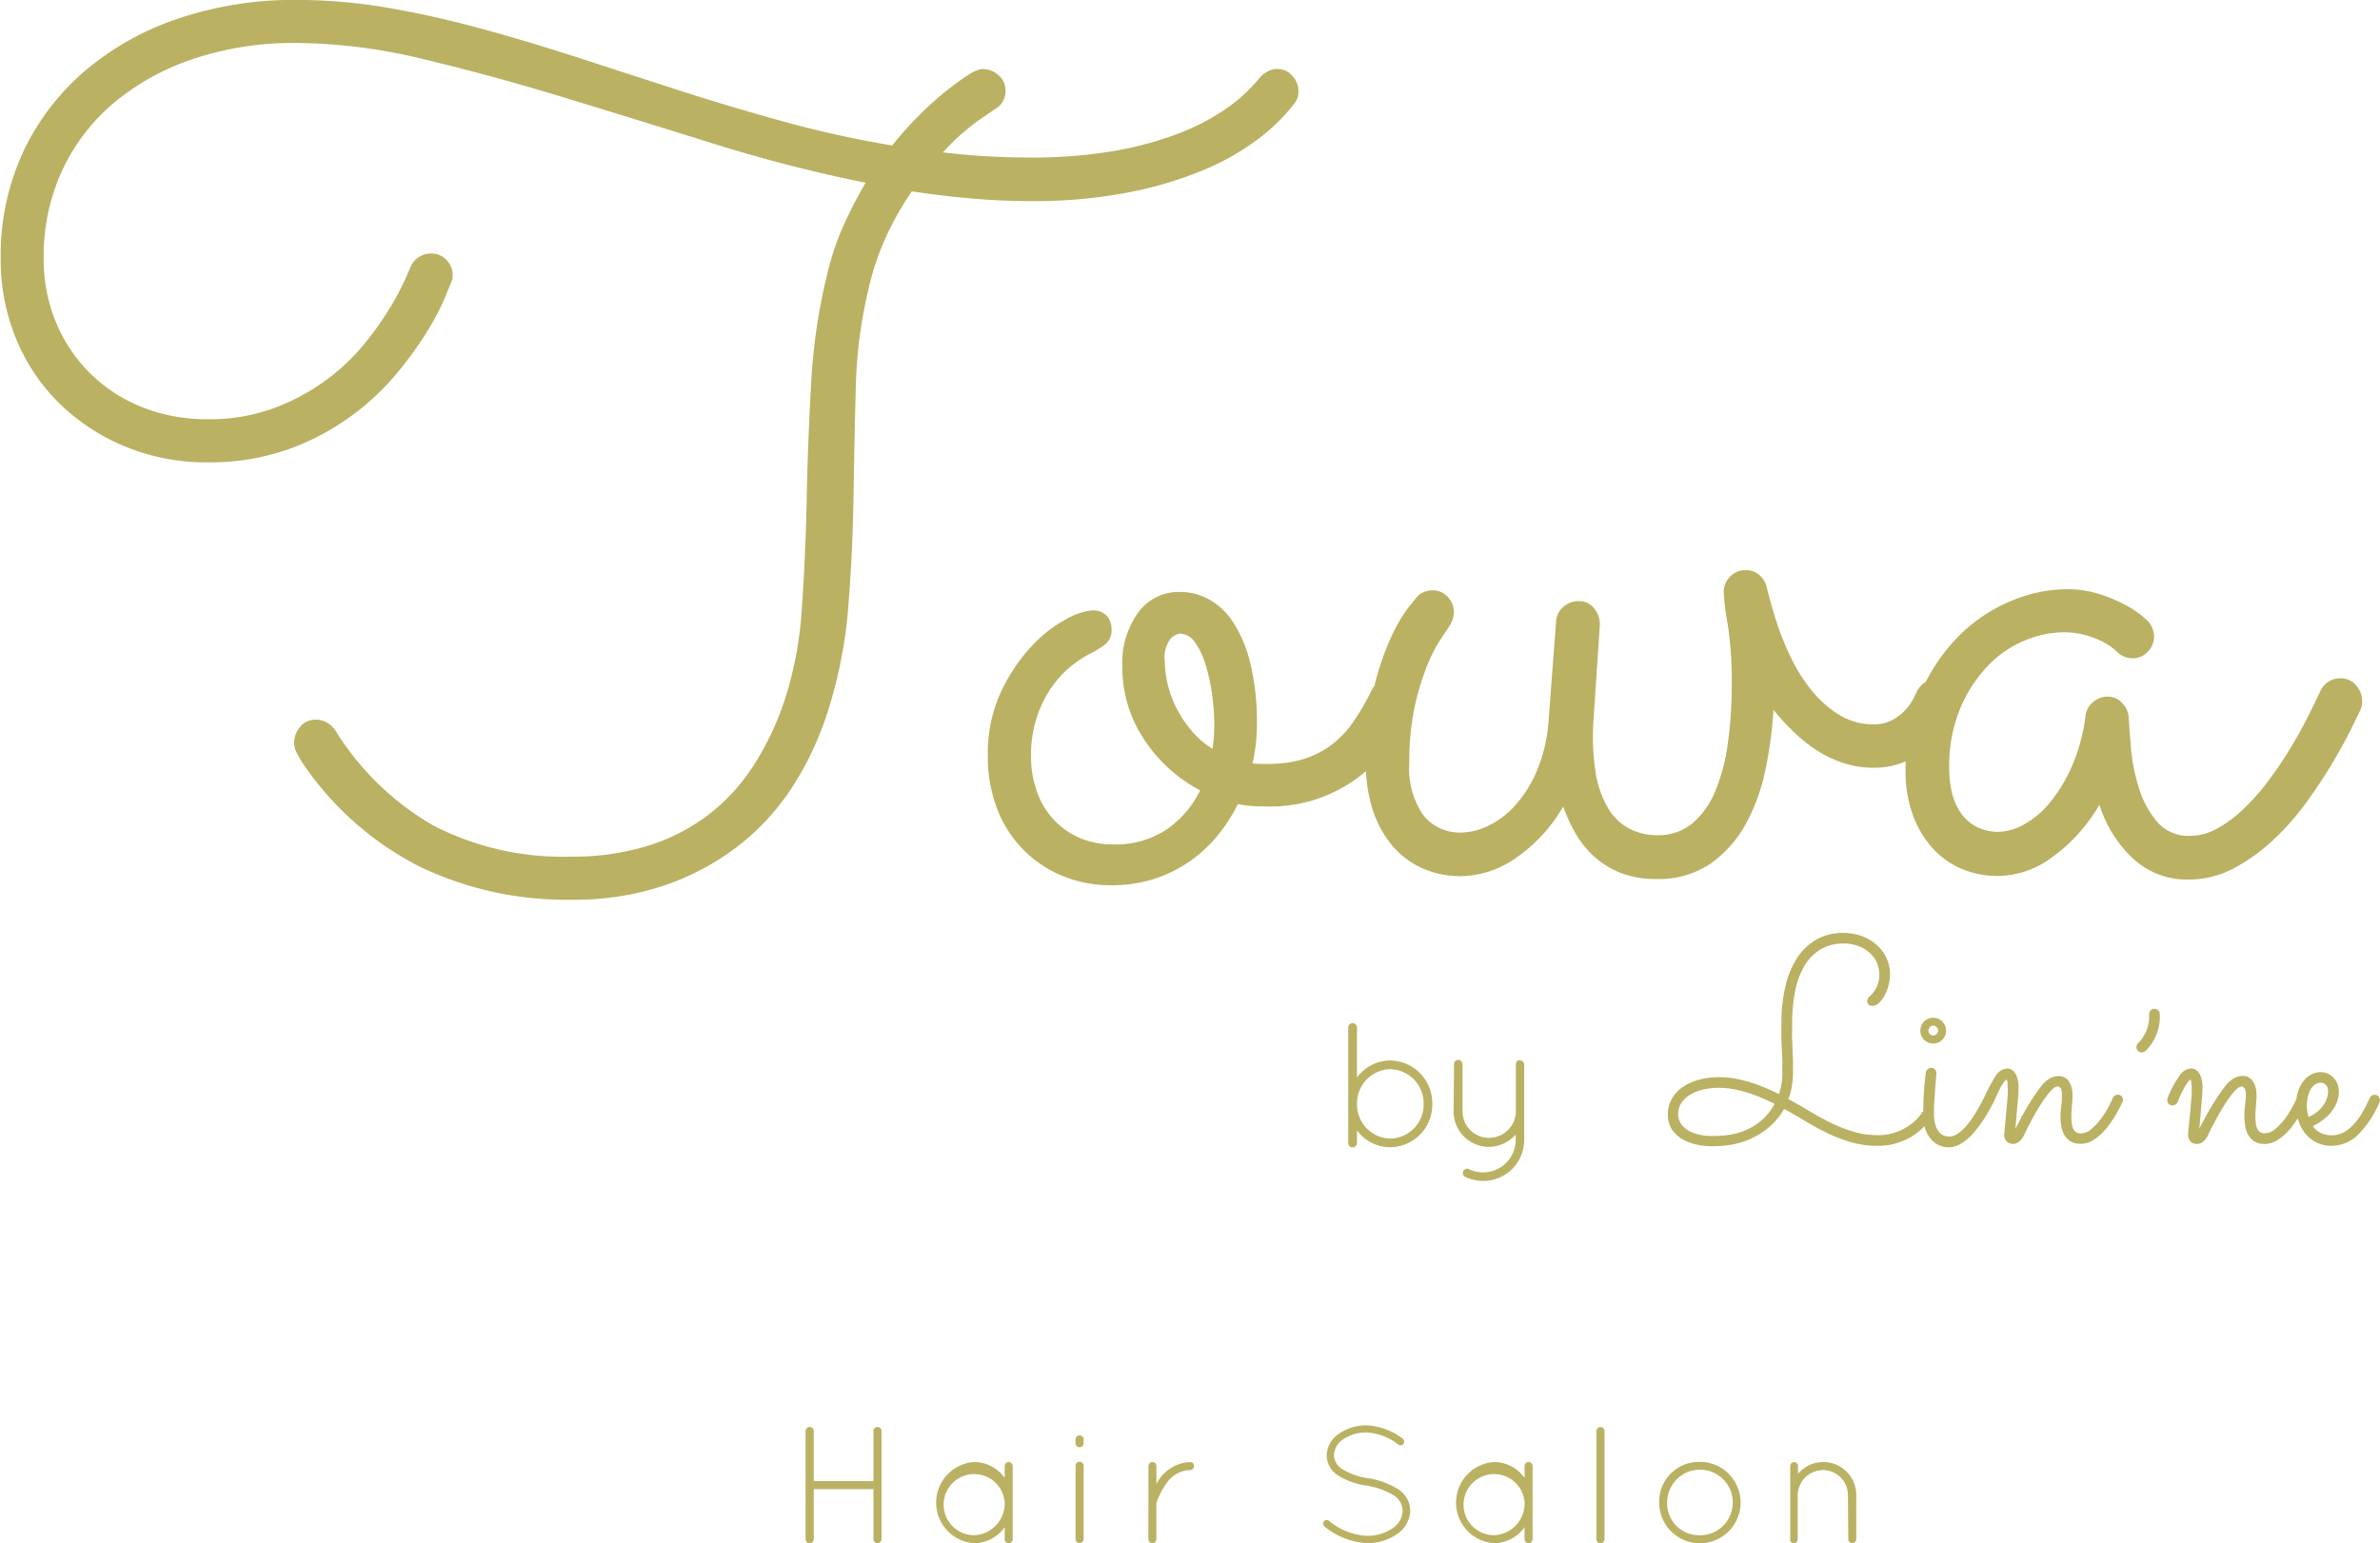 <svg id="グループ_926" data-name="グループ 926" xmlns="http://www.w3.org/2000/svg" width="54.031" height="35.042" viewBox="0 0 54.031 35.042">
  <g id="グループ_7" data-name="グループ 7" transform="translate(18.289 32.365)">
    <path id="パス_11" data-name="パス 11" d="M1101.92,2303.764h-1.355v1.136a.092.092,0,0,1-.185,0v-2.455a.092.092,0,0,1,.185,0v1.137h1.355v-1.137a.092.092,0,0,1,.184,0v2.455a.092.092,0,0,1-.184,0Z" transform="translate(-1100.38 -2302.318)" fill="#bab163"/>
    <path id="パス_12" data-name="パス 12" d="M1222.815,2334.74v1.664a.09.09,0,0,1-.181,0v-.274a.862.862,0,0,1-.693.365.924.924,0,0,1,0-1.844.858.858,0,0,1,.693.361v-.271a.09.09,0,0,1,.181,0Zm-.181.832a.694.694,0,1,0-.693.741A.721.721,0,0,0,1222.634,2335.572Z" transform="translate(-1218.114 -2333.821)" fill="#bab163"/>
    <path id="パス_13" data-name="パス 13" d="M1350.678,2310.128a.092.092,0,0,1,.09-.09.093.093,0,0,1,.094.09v.087a.092.092,0,1,1-.185,0Zm0,.6a.089.089,0,0,1,.09-.091.091.091,0,0,1,.094.091v1.664a.093.093,0,0,1-.094.091.092.092,0,0,1-.09-.091Z" transform="translate(-1344.55 -2309.813)" fill="#bab163"/>
    <path id="パス_14" data-name="パス 14" d="M1418.323,2334.894a.09.09,0,0,1,.094-.09.088.088,0,0,1,.087.09v.407a.3.3,0,0,1,.026-.045.89.89,0,0,1,.738-.452.089.089,0,0,1,.091.09.092.092,0,0,1-.091.091.666.666,0,0,0-.535.3,1.661,1.661,0,0,0-.222.429.058.058,0,0,0-.008.031v.809a.089.089,0,0,1-.087.091.09.09,0,0,1-.094-.091Z" transform="translate(-1410.54 -2333.972)" fill="#bab163"/>
    <path id="パス_15" data-name="パス 15" d="M1580.291,2303a.08.08,0,0,1,.116-.011,1.444,1.444,0,0,0,.866.339.992.992,0,0,0,.58-.173.487.487,0,0,0,.226-.392.42.42,0,0,0-.215-.361,1.734,1.734,0,0,0-.61-.215h-.008a1.657,1.657,0,0,1-.621-.222.546.546,0,0,1-.271-.459.615.615,0,0,1,.275-.493,1.08,1.08,0,0,1,.636-.192,1.455,1.455,0,0,1,.813.3.084.084,0,0,1,.022.116.08.08,0,0,1-.113.023,1.308,1.308,0,0,0-.723-.279.937.937,0,0,0-.538.158.457.457,0,0,0-.207.361.382.382,0,0,0,.2.32,1.536,1.536,0,0,0,.565.2h.008a1.8,1.8,0,0,1,.67.241.592.592,0,0,1,.29.5.664.664,0,0,1-.3.527,1.16,1.16,0,0,1-.678.207,1.646,1.646,0,0,1-.971-.381A.087.087,0,0,1,1580.291,2303Z" transform="translate(-1568.525 -2300.823)" fill="#bab163"/>
    <path id="パス_16" data-name="パス 16" d="M1704.953,2334.74v1.664a.09.09,0,1,1-.181,0v-.274a.862.862,0,0,1-.693.365.924.924,0,0,1,0-1.844.858.858,0,0,1,.693.361v-.271a.09.09,0,1,1,.181,0Zm-.181.832a.694.694,0,1,0-.693.741A.721.721,0,0,0,1704.772,2335.572Z" transform="translate(-1688.449 -2333.821)" fill="#bab163"/>
    <path id="パス_17" data-name="パス 17" d="M1833.74,2302.446a.092.092,0,0,1,.184,0v2.455a.092.092,0,0,1-.184,0Z" transform="translate(-1815.787 -2302.318)" fill="#bab163"/>
    <path id="パス_18" data-name="パス 18" d="M1892.88,2334.649a.924.924,0,1,1-.874.922A.9.9,0,0,1,1892.88,2334.649Zm0,1.664a.745.745,0,1,0-.693-.741A.722.722,0,0,0,1892.88,2336.313Z" transform="translate(-1872.628 -2333.821)" fill="#bab163"/>
    <path id="パス_19" data-name="パス 19" d="M2014.478,2335.553a.568.568,0,0,0-.568-.568.579.579,0,0,0-.572.568v1.017a.081.081,0,0,1-.019.041.08.08,0,0,1-.068.034h-.023a.1.1,0,0,1-.06-.049.014.014,0,0,1,0-.011.015.015,0,0,0,0-.008v-1.683a.089.089,0,0,1,.09-.09.088.088,0,0,1,.087.09v.177a.748.748,0,0,1,1.322.482v1a.09.09,0,1,1-.181,0Z" transform="translate(-1990.815 -2333.972)" fill="#bab163"/>
  </g>
  <path id="パス_681" data-name="パス 681" d="M43.656-805.012a.531.531,0,0,1,.346.137.446.446,0,0,1,.163.359.457.457,0,0,1-.248.418q-.013.013-.359.248a5.306,5.306,0,0,0-.816.731,16.767,16.767,0,0,0,2,.117,10.964,10.964,0,0,0,1.809-.137,7.945,7.945,0,0,0,1.463-.379,5.206,5.206,0,0,0,1.123-.568,3.62,3.62,0,0,0,.79-.718.676.676,0,0,1,.183-.15.446.446,0,0,1,.222-.059.44.44,0,0,1,.346.157.506.506,0,0,1,.137.339.421.421,0,0,1-.091.287,4.269,4.269,0,0,1-.836.816,5.786,5.786,0,0,1-1.267.712,8.75,8.75,0,0,1-1.711.5,11.241,11.241,0,0,1-2.155.189q-.679,0-1.358-.059t-1.358-.163a6.78,6.78,0,0,0-.555.966,6.116,6.116,0,0,0-.411,1.175,10.739,10.739,0,0,0-.307,2.324q-.033,1.227-.052,2.5t-.124,2.533a10.386,10.386,0,0,1-.5,2.435,7.039,7.039,0,0,1-.8,1.645,5.413,5.413,0,0,1-1.228,1.312,5.8,5.8,0,0,1-1.658.875,6.44,6.44,0,0,1-2.1.32,7.709,7.709,0,0,1-3.448-.757,7.087,7.087,0,0,1-2.677-2.39q-.039-.065-.1-.183a.48.48,0,0,1-.065-.235.572.572,0,0,1,.131-.353.435.435,0,0,1,.366-.17.492.492,0,0,1,.261.072.547.547,0,0,1,.183.176,6.306,6.306,0,0,0,2.233,2.161,6.406,6.406,0,0,0,3.108.7,5.8,5.8,0,0,0,1.737-.242,4.43,4.43,0,0,0,1.365-.692,4.44,4.44,0,0,0,1.025-1.1,6.561,6.561,0,0,0,.718-1.489,8.335,8.335,0,0,0,.4-2.109q.085-1.195.111-2.494t.1-2.605a13.322,13.322,0,0,1,.359-2.468,6.214,6.214,0,0,1,.379-1.136,10,10,0,0,1,.5-.966,34.3,34.3,0,0,1-3.48-.895q-1.73-.542-3.382-1.045t-3.186-.868a12.5,12.5,0,0,0-2.893-.366,7.169,7.169,0,0,0-2.292.353,5.532,5.532,0,0,0-1.815.992,4.473,4.473,0,0,0-1.188,1.541,4.63,4.63,0,0,0-.424,2,3.728,3.728,0,0,0,.281,1.463,3.533,3.533,0,0,0,.777,1.156,3.54,3.54,0,0,0,1.175.764,3.94,3.94,0,0,0,1.489.274,4.22,4.22,0,0,0,1.515-.255,4.872,4.872,0,0,0,1.175-.633,4.764,4.764,0,0,0,.868-.823,7.116,7.116,0,0,0,.588-.829,6.076,6.076,0,0,0,.34-.64l.111-.255a.484.484,0,0,1,.183-.235.49.49,0,0,1,.287-.091.463.463,0,0,1,.359.15.5.5,0,0,1,.137.346.366.366,0,0,1-.007.072.6.6,0,0,1-.02.072q-.013.026-.144.346a5.642,5.642,0,0,1-.4.77,8.489,8.489,0,0,1-.705.973,5.77,5.77,0,0,1-1.045.973,5.671,5.671,0,0,1-1.417.744,5.322,5.322,0,0,1-1.835.294,4.8,4.8,0,0,1-1.848-.353,4.674,4.674,0,0,1-1.489-.966,4.4,4.4,0,0,1-.992-1.463,4.711,4.711,0,0,1-.359-1.854,5.568,5.568,0,0,1,.509-2.409,5.492,5.492,0,0,1,1.41-1.848,6.416,6.416,0,0,1,2.129-1.188,8.216,8.216,0,0,1,2.664-.418,12.319,12.319,0,0,1,2.1.183q1.058.183,2.148.483t2.213.666q1.123.366,2.279.738t2.351.7q1.195.327,2.435.535a8.3,8.3,0,0,1,.646-.718,7.609,7.609,0,0,1,.575-.516q.255-.2.424-.313t.2-.124A.536.536,0,0,1,43.656-805.012Zm6.36,16.742a2.814,2.814,0,0,1-.575-.052,3.828,3.828,0,0,1-.47.725,3.094,3.094,0,0,1-.633.581,3.059,3.059,0,0,1-.8.392,3.124,3.124,0,0,1-.966.144,2.854,2.854,0,0,1-1.123-.215,2.714,2.714,0,0,1-.888-.6,2.678,2.678,0,0,1-.588-.927,3.3,3.3,0,0,1-.209-1.195,3.307,3.307,0,0,1,.3-1.456,4.028,4.028,0,0,1,.692-1.032,3.017,3.017,0,0,1,.784-.614,1.47,1.47,0,0,1,.588-.2.437.437,0,0,1,.333.118.438.438,0,0,1,.111.313.4.4,0,0,1-.137.333,1.9,1.9,0,0,1-.346.215,2.512,2.512,0,0,0-.444.294,2.327,2.327,0,0,0-.437.477,2.6,2.6,0,0,0-.333.679,2.757,2.757,0,0,0-.131.875,2.41,2.41,0,0,0,.131.8,1.81,1.81,0,0,0,.379.64,1.767,1.767,0,0,0,.588.418,1.852,1.852,0,0,0,.757.15,2.087,2.087,0,0,0,1.234-.346,2.3,2.3,0,0,0,.751-.881,3.411,3.411,0,0,1-1.267-1.149,2.946,2.946,0,0,1-.5-1.672,1.945,1.945,0,0,1,.359-1.214,1.134,1.134,0,0,1,.947-.47,1.378,1.378,0,0,1,.666.17,1.577,1.577,0,0,1,.555.535,3.041,3.041,0,0,1,.385.94,5.715,5.715,0,0,1,.144,1.371,3.926,3.926,0,0,1-.1.875.949.949,0,0,0,.157.013h.17a2.8,2.8,0,0,0,.8-.1,2.084,2.084,0,0,0,.64-.313,2.243,2.243,0,0,0,.516-.535,5.525,5.525,0,0,0,.437-.757.394.394,0,0,1,.17-.15.539.539,0,0,1,.261-.072.468.468,0,0,1,.32.137.464.464,0,0,1,.15.359.594.594,0,0,1-.052.228q-.052.124-.1.229a5.35,5.35,0,0,1-.516.751,3.181,3.181,0,0,1-.692.627,3.461,3.461,0,0,1-.895.424A3.43,3.43,0,0,1,50.015-788.27Zm-2.233-3.291a2.256,2.256,0,0,0,.065.522,2.415,2.415,0,0,0,.2.542,2.734,2.734,0,0,0,.34.509,1.971,1.971,0,0,0,.477.411,3.784,3.784,0,0,0,.039-.535,5.074,5.074,0,0,0-.052-.718,4.139,4.139,0,0,0-.15-.673,1.647,1.647,0,0,0-.242-.5.419.419,0,0,0-.34-.189.367.367,0,0,0-.209.117A.7.7,0,0,0,47.782-791.561Zm13.816,1.1a9.244,9.244,0,0,1-.183,1.365,4.329,4.329,0,0,1-.451,1.234,2.652,2.652,0,0,1-.8.895,2.094,2.094,0,0,1-1.228.346,2.17,2.17,0,0,1-.8-.137,1.984,1.984,0,0,1-.6-.366,2.131,2.131,0,0,1-.424-.522,3.833,3.833,0,0,1-.287-.62,3.6,3.6,0,0,1-1.077,1.169,2.221,2.221,0,0,1-1.234.411,2.121,2.121,0,0,1-.895-.183,1.93,1.93,0,0,1-.679-.516,2.415,2.415,0,0,1-.437-.8,3.334,3.334,0,0,1-.157-1.058,7.1,7.1,0,0,1,.176-1.691,6.393,6.393,0,0,1,.392-1.169,3.57,3.57,0,0,1,.4-.686l.183-.229a.4.4,0,0,1,.163-.118.541.541,0,0,1,.2-.039.448.448,0,0,1,.346.15.5.5,0,0,1,.137.346.608.608,0,0,1-.1.313l-.2.3a3.451,3.451,0,0,0-.307.6,5.806,5.806,0,0,0-.281.927,5.92,5.92,0,0,0-.124,1.293,1.862,1.862,0,0,0,.313,1.169,1.05,1.05,0,0,0,.875.4,1.45,1.45,0,0,0,.6-.15,1.938,1.938,0,0,0,.614-.464,2.83,2.83,0,0,0,.5-.8,3.575,3.575,0,0,0,.261-1.136l.17-2.246a.458.458,0,0,1,.163-.326.512.512,0,0,1,.346-.131.428.428,0,0,1,.353.163.58.58,0,0,1,.131.372l-.144,2.155a5.36,5.36,0,0,0,.046,1.188,2.3,2.3,0,0,0,.281.816,1.247,1.247,0,0,0,.483.47,1.36,1.36,0,0,0,.64.15,1.2,1.2,0,0,0,.8-.274,1.907,1.907,0,0,0,.522-.744,4.38,4.38,0,0,0,.281-1.09,9.687,9.687,0,0,0,.085-1.312,8.559,8.559,0,0,0-.091-1.371,5.609,5.609,0,0,1-.091-.731.486.486,0,0,1,.144-.346.469.469,0,0,1,.353-.15.467.467,0,0,1,.313.111.515.515,0,0,1,.17.294q.013.052.078.3t.183.594a6.162,6.162,0,0,0,.307.731,3.675,3.675,0,0,0,.457.712,2.5,2.5,0,0,0,.614.542,1.464,1.464,0,0,0,.79.216.862.862,0,0,0,.424-.1,1.128,1.128,0,0,0,.294-.229,1.146,1.146,0,0,0,.176-.248l.072-.144a.544.544,0,0,1,.189-.229.465.465,0,0,1,.268-.085.446.446,0,0,1,.359.163.53.53,0,0,1,.137.346.976.976,0,0,1-.137.418,2.015,2.015,0,0,1-.385.5,2.343,2.343,0,0,1-.607.418,1.768,1.768,0,0,1-.79.176,2.178,2.178,0,0,1-.705-.111,2.7,2.7,0,0,1-.607-.294,3.187,3.187,0,0,1-.516-.418A4.632,4.632,0,0,1,61.6-790.464Zm13.333-.013-.215.438q-.163.333-.418.764t-.594.9a5.966,5.966,0,0,1-.757.862,4.129,4.129,0,0,1-.9.646,2.154,2.154,0,0,1-1.019.255,1.792,1.792,0,0,1-1.273-.483A2.805,2.805,0,0,1,69-788.309a3.835,3.835,0,0,1-1.058,1.182,2.106,2.106,0,0,1-1.228.437,2.108,2.108,0,0,1-.875-.176,1.882,1.882,0,0,1-.666-.5,2.306,2.306,0,0,1-.424-.751,2.839,2.839,0,0,1-.15-.94,4.376,4.376,0,0,1,.346-1.8,4.148,4.148,0,0,1,.881-1.3,3.636,3.636,0,0,1,1.182-.783,3.321,3.321,0,0,1,1.247-.261,2.383,2.383,0,0,1,.744.111,3.543,3.543,0,0,1,.581.242,2.216,2.216,0,0,1,.372.242q.131.111.144.124a.541.541,0,0,1,.144.353.486.486,0,0,1-.144.346.455.455,0,0,1-.34.15.479.479,0,0,1-.353-.144q-.026-.026-.118-.1a1.481,1.481,0,0,0-.248-.15,2.03,2.03,0,0,0-.372-.137,1.867,1.867,0,0,0-.49-.059,2.325,2.325,0,0,0-.862.183,2.439,2.439,0,0,0-.836.568,3.183,3.183,0,0,0-.633.966,3.414,3.414,0,0,0-.255,1.378,2.5,2.5,0,0,0,.052.5,1.4,1.4,0,0,0,.183.464,1.014,1.014,0,0,0,.353.34,1.066,1.066,0,0,0,.548.131,1.224,1.224,0,0,0,.542-.157,1.971,1.971,0,0,0,.588-.483,3.5,3.5,0,0,0,.509-.823,4.122,4.122,0,0,0,.32-1.175.485.485,0,0,1,.17-.307.5.5,0,0,1,.34-.124.429.429,0,0,1,.32.144.516.516,0,0,1,.15.326q.013.248.052.7a4.28,4.28,0,0,0,.176.894,2.185,2.185,0,0,0,.411.771.936.936,0,0,0,.757.326,1.269,1.269,0,0,0,.62-.17,2.926,2.926,0,0,0,.6-.45,5.087,5.087,0,0,0,.562-.64q.268-.359.49-.725t.392-.705q.17-.339.287-.588a.5.5,0,0,1,.189-.222.492.492,0,0,1,.268-.078.446.446,0,0,1,.359.163.53.53,0,0,1,.137.346A.461.461,0,0,1,74.932-790.477Z" transform="translate(-21.338 806.579)" fill="#bab163"/>
  <g id="グループ_6" data-name="グループ 6" transform="translate(30.607 23.236)">
    <path id="パス_682" data-name="パス 682" d="M15.281-112.3a.1.1,0,0,0,.1.1.1.1,0,0,0,.1-.1v-.286a.937.937,0,0,0,.756.382.967.967,0,0,0,.953-.981.969.969,0,0,0-.953-.989.941.941,0,0,0-.756.386v-1.134a.1.1,0,0,0-.1-.1.1.1,0,0,0-.1.1v2.623Zm.2-.917a.775.775,0,0,1,.756-.76.774.774,0,0,1,.756.792.769.769,0,0,1-.756.784.772.772,0,0,1-.756-.784Zm2.192.205a.805.805,0,0,0,.8.8.815.815,0,0,0,.611-.282v.129a.74.74,0,0,1-.744.732.729.729,0,0,1-.322-.076.1.1,0,0,0-.125.048.1.1,0,0,0,.04.129.985.985,0,0,0,.406.093.928.928,0,0,0,.937-.925v-1.722a.078.078,0,0,0-.012-.04.1.1,0,0,0-.024-.032.246.246,0,0,0-.048-.02h-.024s-.008,0-.012,0h-.008a.072.072,0,0,0-.036.024s0,0-.008,0,0,.008,0,.012a.07.07,0,0,0-.016.048v1.07a.61.61,0,0,1-.611.607.6.6,0,0,1-.6-.607v-1.07a.1.1,0,0,0-.1-.093.094.094,0,0,0-.093.093Z" transform="translate(-15.281 115.016)" fill="#bab163"/>
  </g>
  <g id="グループ_8" data-name="グループ 8" transform="translate(37.861 21.183)">
    <path id="パス_20" data-name="パス 20" d="M2134.6,1923.277a.29.29,0,0,0,.292-.292.288.288,0,0,0-.023-.114.294.294,0,0,0-.062-.093.3.3,0,0,0-.094-.063.294.294,0,0,0-.321.063.291.291,0,0,0-.062.093.288.288,0,0,0-.022.114.29.29,0,0,0,.292.292Zm-.077-.371a.1.1,0,0,1,.077-.034.116.116,0,0,1,.113.113.1.1,0,0,1-.034.077.11.11,0,0,1-.079.032.1.1,0,0,1-.077-.032.106.106,0,0,1-.032-.077A.112.112,0,0,1,2134.527,1922.906Z" transform="translate(-2128.573 -1920.767)" fill="#bab163"/>
    <path id="パス_21" data-name="パス 21" d="M1910.121,1847.736a.12.12,0,0,0-.066.019.123.123,0,0,0-.047.055c-.023.056-.059.129-.108.219a2.076,2.076,0,0,1-.17.265,1.307,1.307,0,0,1-.214.225.372.372,0,0,1-.238.095.18.18,0,0,1-.109-.031.193.193,0,0,1-.064-.083.441.441,0,0,1-.031-.124,1.278,1.278,0,0,1-.008-.148c0-.041,0-.084.005-.13s.006-.092.01-.137.006-.087.01-.127,0-.073,0-.1a.537.537,0,0,0-.08-.3.274.274,0,0,0-.247-.122.386.386,0,0,0-.178.049.644.644,0,0,0-.188.162q-.093.116-.178.244t-.162.259q-.077.13-.145.257c-.045.085-.085.162-.119.233q.01-.093.021-.232c.008-.092.016-.184.024-.278s.016-.181.021-.262.008-.142.008-.18a.785.785,0,0,0-.014-.151.53.53,0,0,0-.045-.135.263.263,0,0,0-.082-.1.208.208,0,0,0-.125-.037.343.343,0,0,0-.252.162,4.5,4.5,0,0,0-.276.52q-.095.187-.192.341a2.274,2.274,0,0,1-.2.278,1.023,1.023,0,0,1-.2.18.337.337,0,0,1-.186.064.359.359,0,0,1-.114-.02.264.264,0,0,1-.113-.077.437.437,0,0,1-.087-.162.915.915,0,0,1-.034-.275c0-.083,0-.175.008-.275s.012-.194.019-.283l.019-.23c.005-.064.008-.1.008-.116a.126.126,0,0,0-.032-.085.1.1,0,0,0-.08-.037.12.12,0,0,0-.089.034.137.137,0,0,0-.04.079,7.42,7.42,0,0,0-.057.874.133.133,0,0,0-.032.036s-.02.029-.061.082a1.011,1.011,0,0,1-.185.173,1.346,1.346,0,0,1-.312.172,1.17,1.17,0,0,1-.445.077,1.915,1.915,0,0,1-.554-.079,3.361,3.361,0,0,1-.508-.2q-.246-.12-.484-.265t-.482-.273a1.2,1.2,0,0,0,.047-.143,1.514,1.514,0,0,0,.034-.161c.009-.055.015-.108.019-.161s.006-.1.006-.146q0-.116,0-.226t-.01-.236c0-.084-.006-.176-.01-.276s0-.218,0-.351a3.778,3.778,0,0,1,.069-.753,1.822,1.822,0,0,1,.213-.578,1.058,1.058,0,0,1,.367-.371,1.008,1.008,0,0,1,.524-.132.948.948,0,0,1,.307.05.81.81,0,0,1,.257.141.689.689,0,0,1,.177.222.687.687,0,0,1,.006.574.662.662,0,0,1-.153.206.233.233,0,0,0-.043.05.119.119,0,0,0-.018.066.094.094,0,0,0,.035.081.134.134,0,0,0,.08.025.221.221,0,0,0,.153-.067.667.667,0,0,0,.128-.172,1,1,0,0,0,.088-.23.969.969,0,0,0,.032-.241.862.862,0,0,0-.085-.385.926.926,0,0,0-.232-.3,1.051,1.051,0,0,0-.337-.193,1.2,1.2,0,0,0-.4-.067,1.222,1.222,0,0,0-.614.149,1.274,1.274,0,0,0-.44.419,2.029,2.029,0,0,0-.267.647,3.618,3.618,0,0,0-.09.837q0,.2,0,.342c0,.1.007.181.01.257s.006.146.01.21,0,.132,0,.2,0,.141,0,.2-.009.108-.016.154-.016.089-.026.127-.021.077-.034.116q-.144-.07-.308-.14t-.338-.124a2.883,2.883,0,0,0-.355-.087,2.11,2.11,0,0,0-.365-.032,1.68,1.68,0,0,0-.456.06,1.19,1.19,0,0,0-.368.169.806.806,0,0,0-.244.265.694.694,0,0,0-.088.349.6.6,0,0,0,.093.344.726.726,0,0,0,.24.223,1.064,1.064,0,0,0,.328.122,1.794,1.794,0,0,0,.358.037,2.63,2.63,0,0,0,.4-.033,1.852,1.852,0,0,0,.437-.127,1.766,1.766,0,0,0,.424-.259,1.6,1.6,0,0,0,.361-.429q.257.142.5.289t.5.27a3.375,3.375,0,0,0,.532.2,2.154,2.154,0,0,0,.591.079,1.417,1.417,0,0,0,.37-.045,1.665,1.665,0,0,0,.3-.111,1.241,1.241,0,0,0,.231-.145,1.681,1.681,0,0,0,.164-.147s0,.009,0,.013a.713.713,0,0,0,.112.243.577.577,0,0,0,.185.164.51.51,0,0,0,.254.061.492.492,0,0,0,.222-.054.954.954,0,0,0,.209-.143,1.578,1.578,0,0,0,.188-.2q.088-.111.162-.223t.132-.218c.039-.071.071-.13.1-.18,0,0,.144-.323.193-.4s.084-.114.1-.12a.147.147,0,0,1,.026.09c0,.049.006.1.006.154s0,.091-.006.151-.01.125-.016.194l-.019.211c-.006.071-.013.136-.019.2s-.012.114-.016.157-.007.073-.007.088a.215.215,0,0,0,.056.159.2.2,0,0,0,.149.056.223.223,0,0,0,.132-.047.478.478,0,0,0,.128-.182c.021-.047.051-.107.088-.178s.078-.147.122-.227.091-.159.141-.239.1-.153.148-.217a1.086,1.086,0,0,1,.138-.156.188.188,0,0,1,.117-.06.086.086,0,0,1,.058.037.22.22,0,0,1,.032.14q0,.061,0,.128c0,.045-.008.09-.013.135s-.01.088-.013.128-.005.077-.005.109a1.393,1.393,0,0,0,.018.223.6.6,0,0,0,.069.2.405.405,0,0,0,.141.148.437.437,0,0,0,.235.056.5.5,0,0,0,.246-.064,1.04,1.04,0,0,0,.218-.161,1.477,1.477,0,0,0,.185-.214q.084-.117.146-.222t.1-.185l.051-.106a.114.114,0,0,0,.01-.045.13.13,0,0,0-.034-.085A.109.109,0,0,0,1910.121,1847.736Zm-8.075.57a1.376,1.376,0,0,1-.35.225,1.546,1.546,0,0,1-.386.113,2.569,2.569,0,0,1-.385.03,1.408,1.408,0,0,1-.3-.03.854.854,0,0,1-.249-.093.518.518,0,0,1-.172-.157.388.388,0,0,1-.064-.224.439.439,0,0,1,.072-.247.626.626,0,0,1,.2-.187,1.012,1.012,0,0,1,.292-.117,1.531,1.531,0,0,1,.357-.04,1.881,1.881,0,0,1,.336.031,2.6,2.6,0,0,1,.329.082c.107.034.212.073.313.117s.2.088.291.133A1.319,1.319,0,0,1,1902.046,1848.306Z" transform="translate(-1899.903 -1844.063)" fill="#bab163"/>
    <path id="パス_22" data-name="パス 22" d="M2335.1,1914.45a.126.126,0,0,0-.085-.032.11.11,0,0,0-.085.037.116.116,0,0,0-.031.089.865.865,0,0,1-.254.658.12.12,0,0,0,0,.171.119.119,0,0,0,.087.035.134.134,0,0,0,.086-.035,1.087,1.087,0,0,0,.321-.839A.116.116,0,0,0,2335.1,1914.45Z" transform="translate(-2323.969 -1912.696)" fill="#bab163"/>
    <path id="パス_23" data-name="パス 23" d="M2368.091,1970.449a.111.111,0,0,0-.088-.038.124.124,0,0,0-.065.018.116.116,0,0,0-.044.053q-.067.151-.152.3a1.557,1.557,0,0,1-.189.273.946.946,0,0,1-.234.2.6.6,0,0,1-.547.019.5.5,0,0,1-.173-.15,1.4,1.4,0,0,0,.234-.144,1.067,1.067,0,0,0,.188-.183.824.824,0,0,0,.124-.215.678.678,0,0,0,.045-.248.443.443,0,0,0-.036-.183.416.416,0,0,0-.223-.223.371.371,0,0,0-.146-.031.467.467,0,0,0-.23.058.562.562,0,0,0-.18.161.774.774,0,0,0-.116.241,1.041,1.041,0,0,0-.03.143c-.023.054-.057.121-.1.2a2.113,2.113,0,0,1-.17.265,1.307,1.307,0,0,1-.214.225.373.373,0,0,1-.238.095.179.179,0,0,1-.109-.031.2.2,0,0,1-.064-.083.463.463,0,0,1-.03-.124,1.3,1.3,0,0,1-.008-.148c0-.041,0-.084.005-.13l.01-.137c0-.045.007-.087.01-.127s0-.073,0-.1a.536.536,0,0,0-.081-.3.274.274,0,0,0-.247-.122.387.387,0,0,0-.178.05.644.644,0,0,0-.188.162c-.062.077-.122.159-.178.244s-.111.172-.163.259-.1.173-.145.257-.085.162-.119.233c.007-.062.013-.139.021-.232s.016-.185.024-.278.016-.18.021-.262.008-.141.008-.18a.776.776,0,0,0-.015-.151.515.515,0,0,0-.045-.135.258.258,0,0,0-.082-.1.208.208,0,0,0-.125-.037.343.343,0,0,0-.253.162,2.293,2.293,0,0,0-.271.506.134.134,0,0,0-.01.048.128.128,0,0,0,.032.085.11.11,0,0,0,.087.037.13.13,0,0,0,.068-.019.12.12,0,0,0,.048-.054,2.5,2.5,0,0,1,.189-.391q.074-.111.1-.121c.013.011.021.041.026.09s.006.1.006.154,0,.091-.006.151-.01.125-.016.194-.013.14-.019.211-.013.136-.02.2l-.016.158c0,.044-.006.073-.006.088a.215.215,0,0,0,.056.159.2.2,0,0,0,.149.056.221.221,0,0,0,.132-.047.472.472,0,0,0,.129-.181c.021-.047.051-.107.088-.178s.078-.147.123-.227.091-.159.141-.24.1-.153.147-.217a1.133,1.133,0,0,1,.138-.156.186.186,0,0,1,.117-.059.087.087,0,0,1,.058.037.222.222,0,0,1,.032.14c0,.041,0,.083-.005.128s-.008.09-.013.135-.01.088-.013.129,0,.077,0,.109a1.459,1.459,0,0,0,.018.223.608.608,0,0,0,.069.2.4.4,0,0,0,.142.148.437.437,0,0,0,.234.056.507.507,0,0,0,.246-.064,1.051,1.051,0,0,0,.219-.161,1.493,1.493,0,0,0,.185-.214c.035-.049.067-.1.1-.142,0,.011.006.023.009.035a.9.9,0,0,0,.148.294.748.748,0,0,0,.62.294.867.867,0,0,0,.593-.254,2.33,2.33,0,0,0,.484-.736.247.247,0,0,0,.01-.024.1.1,0,0,0,0-.027A.126.126,0,0,0,2368.091,1970.449Zm-1.616.344a.705.705,0,0,1-.011-.122,1.03,1.03,0,0,1,.018-.188.656.656,0,0,1,.056-.172.364.364,0,0,1,.1-.125.23.23,0,0,1,.148-.048.15.15,0,0,1,.112.05.2.2,0,0,1,.048.146.478.478,0,0,1-.032.172.636.636,0,0,1-.09.162.759.759,0,0,1-.139.141.777.777,0,0,1-.182.106C2366.491,1970.876,2366.482,1970.836,2366.475,1970.793Z" transform="translate(-2351.955 -1966.737)" fill="#bab163"/>
  </g>
</svg>

